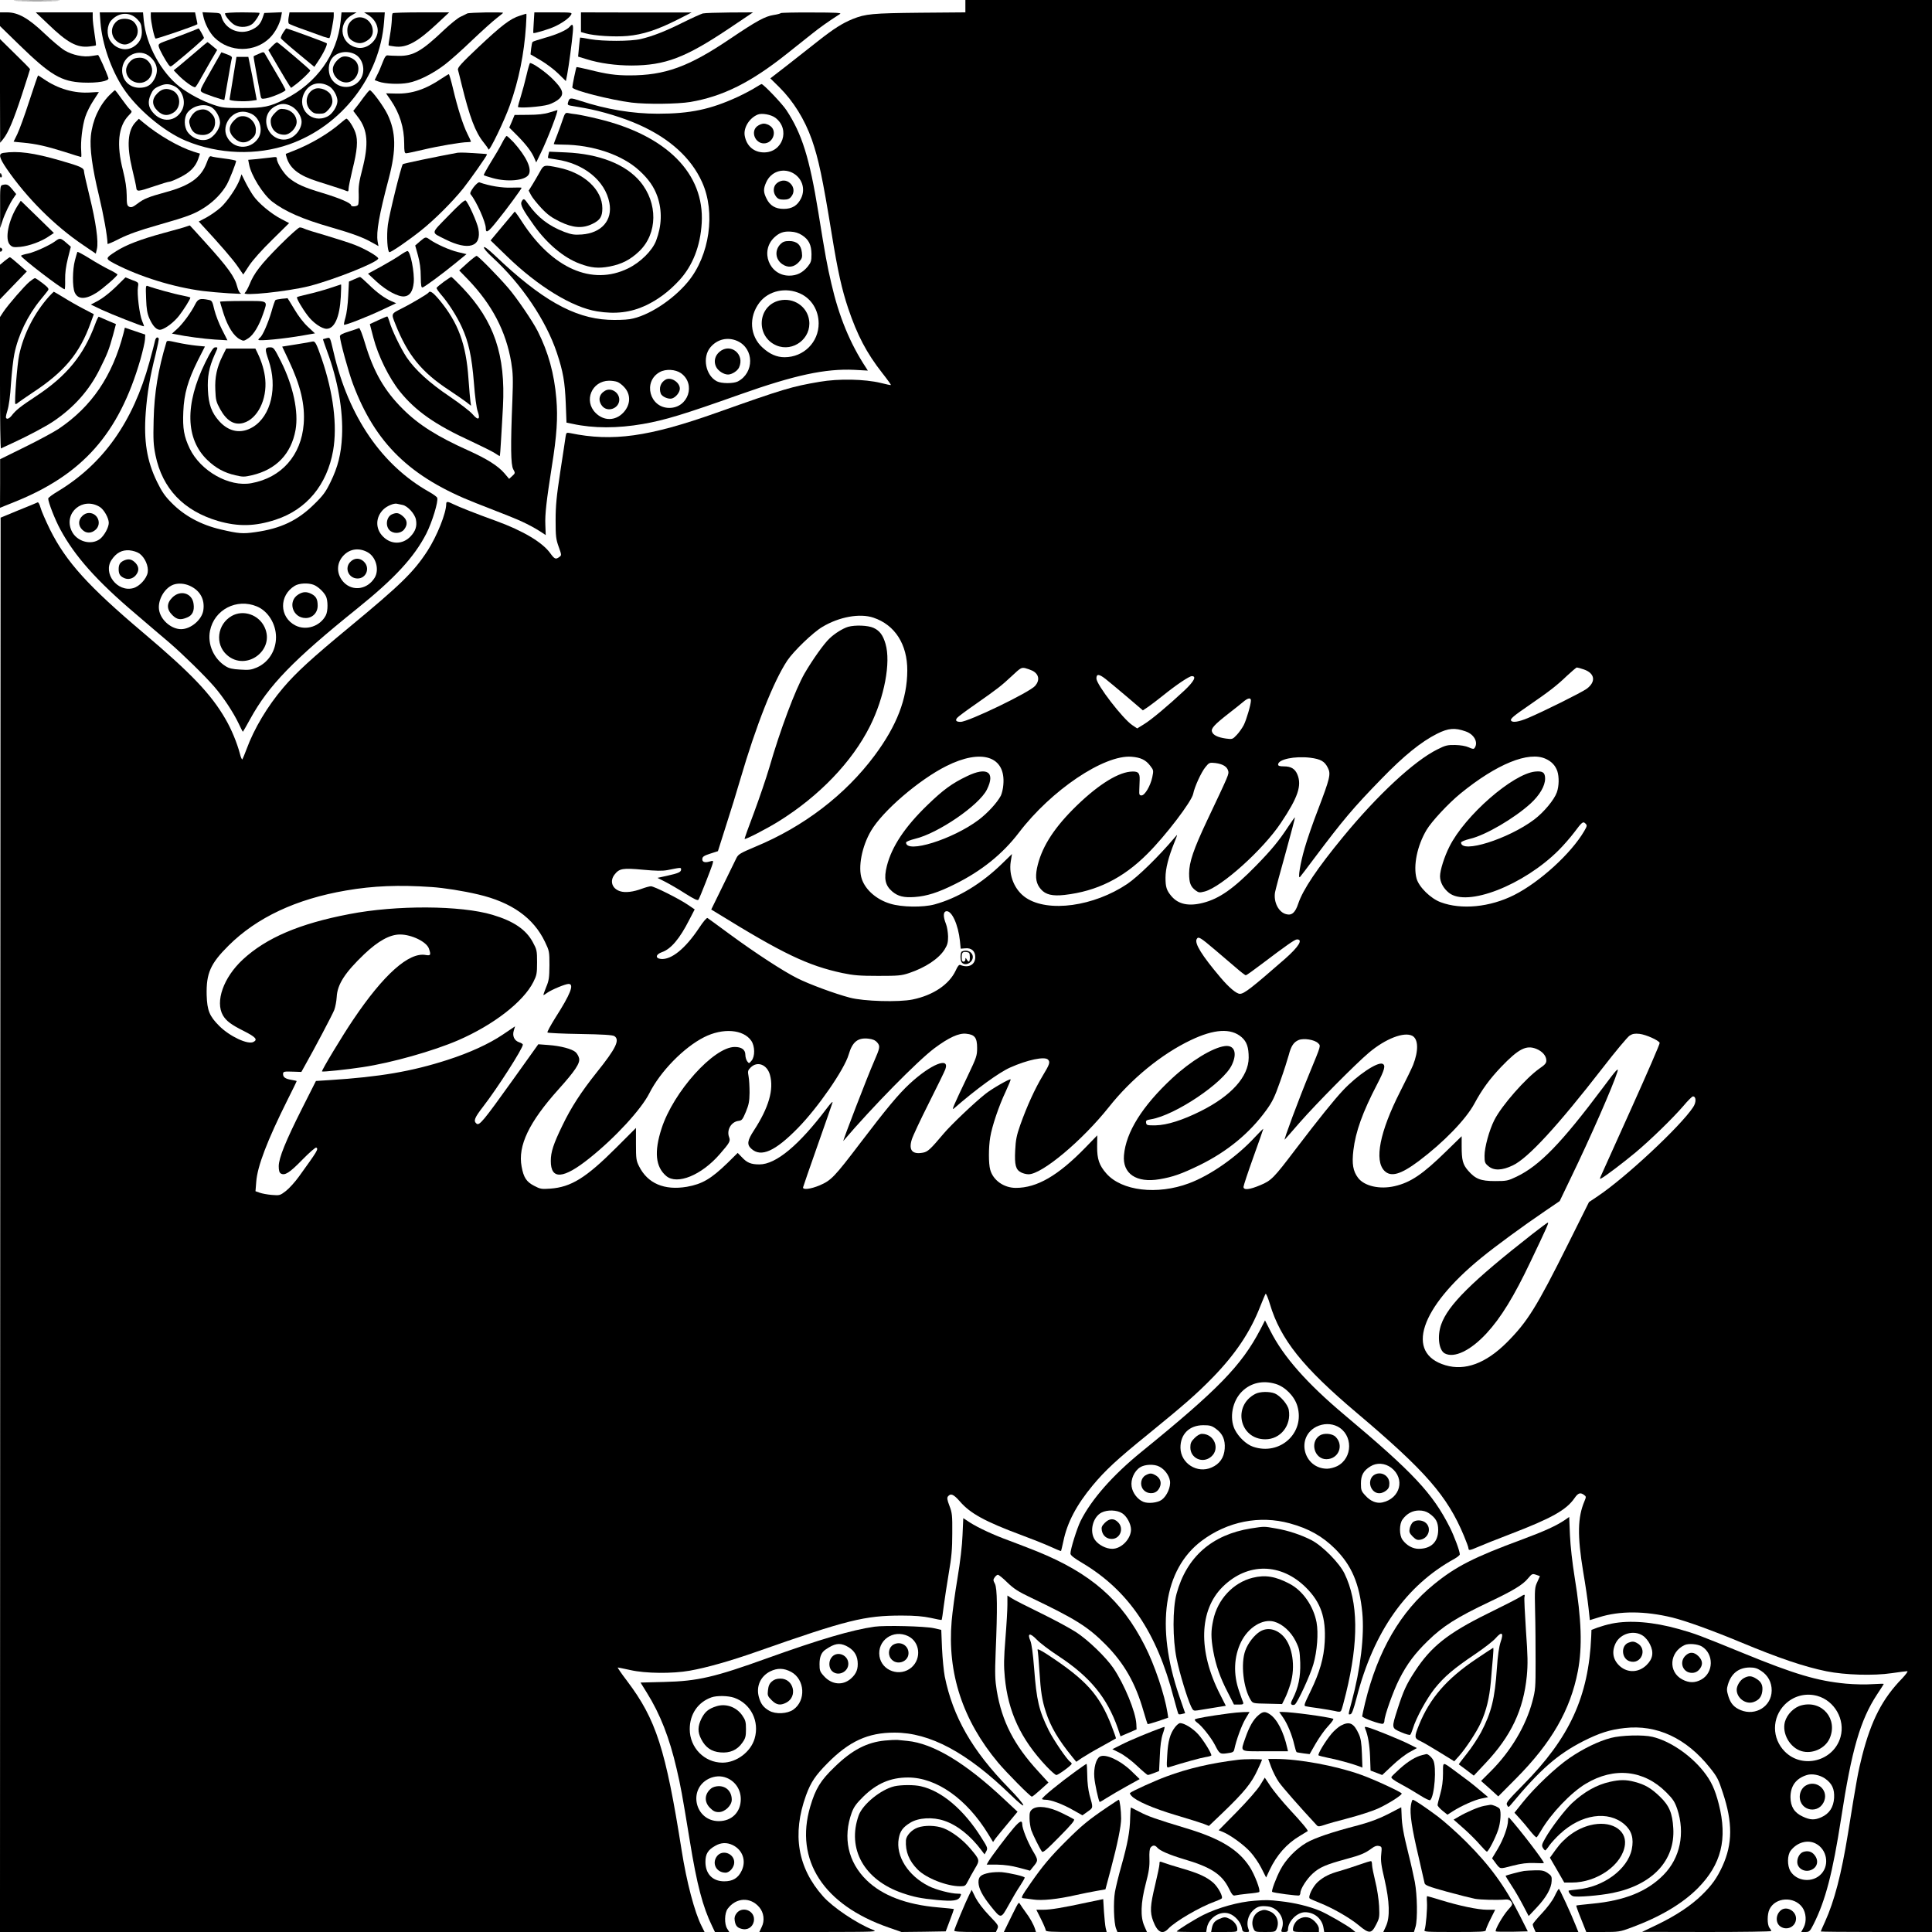 <?xml version="1.0" standalone="no"?>
<!DOCTYPE svg PUBLIC "-//W3C//DTD SVG 20010904//EN"
 "http://www.w3.org/TR/2001/REC-SVG-20010904/DTD/svg10.dtd">
<svg version="1.0" xmlns="http://www.w3.org/2000/svg"
 width="1563pt" height="1563pt" viewBox="0 0 1563 1563"
 preserveAspectRatio="xMidYMid meet">
<g transform="translate(0,1563) scale(0.1,-0.1)"
fill="#000000" stroke="none">
<path d="M148 15623 c84 -2 219 -2 300 0 81 1 12 3 -153 3 -165 0 -231 -2
-147 -3z"/>
<path d="M7810 15580 l0 -50 -367 -3 c-386 -4 -440 -9 -545 -51 -83 -34 -153
-78 -281 -179 -61 -48 -173 -136 -248 -195 l-137 -106 73 -72 c113 -112 205
-260 263 -424 54 -155 87 -310 161 -765 49 -302 82 -448 133 -600 74 -218 148
-360 275 -522 41 -52 73 -97 71 -98 -2 -2 -39 6 -83 17 -128 31 -339 36 -495
9 -224 -38 -291 -58 -835 -251 -547 -194 -839 -235 -1182 -164 -30 6 -32 4
-37 -27 -2 -19 -22 -146 -43 -284 -31 -203 -38 -277 -38 -395 0 -129 3 -153
25 -214 24 -67 24 -68 5 -82 -29 -22 -39 -17 -73 30 -64 89 -219 181 -437 261
-159 57 -307 116 -347 136 -46 23 -58 24 -58 2 0 -74 -74 -259 -152 -380 -112
-172 -215 -272 -633 -618 -304 -251 -429 -366 -532 -487 -129 -151 -237 -332
-298 -498 -15 -41 -31 -78 -34 -83 -4 -4 -13 16 -20 45 -23 87 -68 198 -118
283 -116 200 -276 368 -664 696 -446 377 -624 574 -754 834 -35 72 -70 151
-77 178 -7 26 -17 45 -23 43 -5 -3 -75 -32 -155 -64 l-145 -60 -3 -5721 -2
-5721 2850 0 2850 0 -24 48 c-57 112 -121 357 -161 610 -130 823 -207 1062
-442 1373 -46 60 -79 109 -75 109 4 0 50 -10 102 -21 122 -28 340 -30 480 -5
136 24 327 78 540 153 734 258 874 293 1175 293 109 0 173 -6 235 -19 47 -11
86 -18 88 -16 2 2 10 52 17 112 8 59 26 180 41 268 22 126 28 194 28 320 1
145 -1 166 -23 223 -19 50 -21 65 -11 77 22 26 45 16 95 -41 84 -98 205 -164
501 -274 76 -28 179 -69 228 -91 48 -22 89 -39 90 -37 1 2 10 38 19 80 31 151
106 293 238 452 100 120 195 209 446 412 297 242 393 326 524 460 183 188 304
368 384 574 21 52 40 98 44 103 4 4 20 -34 35 -84 85 -284 265 -510 702 -879
557 -471 732 -671 867 -994 20 -48 37 -94 37 -102 0 -19 11 -18 77 11 32 14
151 62 264 105 331 127 451 194 517 290 29 42 47 48 77 26 18 -13 18 -16 3
-52 -55 -130 -58 -277 -10 -569 18 -104 37 -235 43 -291 l11 -101 74 23 c167
53 370 52 593 -2 110 -27 325 -105 551 -199 312 -130 516 -199 697 -236 150
-30 381 -37 528 -15 61 9 117 16 125 16 8 0 -11 -26 -41 -58 -160 -164 -250
-338 -324 -626 -32 -125 -45 -195 -115 -631 -53 -327 -110 -546 -186 -713 -19
-41 -34 -76 -34 -78 0 -2 203 -4 450 -4 l450 0 0 7815 0 7815 -3910 0 -3910 0
0 -50z m-744 -4947 c174 -58 275 -216 274 -428 -1 -229 -84 -445 -265 -688
-237 -318 -573 -575 -964 -737 -121 -51 -138 -61 -153 -91 -9 -19 -59 -120
-110 -225 l-94 -192 46 -28 c533 -329 735 -426 1015 -486 92 -19 139 -23 290
-23 162 0 187 2 250 23 131 44 239 115 287 191 23 37 28 56 28 105 -1 34 -8
79 -17 101 -24 61 -23 99 3 103 44 6 96 -108 110 -241 l6 -62 38 3 c49 5 80
-23 80 -71 0 -62 -54 -91 -120 -64 -11 5 -22 -8 -39 -46 -53 -112 -182 -199
-348 -233 -112 -23 -396 -15 -508 15 -122 32 -330 109 -425 157 -114 57 -338
203 -545 355 -93 69 -175 128 -181 132 -7 4 -34 -28 -69 -81 -111 -167 -224
-258 -308 -250 -48 5 -43 37 8 55 73 25 144 109 221 261 l44 85 -53 36 c-73
50 -275 151 -301 151 -11 0 -44 -9 -71 -19 -72 -27 -137 -35 -179 -21 -65 21
-85 83 -44 135 38 49 66 54 228 39 109 -10 158 -11 200 -3 110 22 110 22 110
5 0 -21 -22 -31 -113 -51 l-78 -17 63 -32 c35 -18 108 -60 162 -95 75 -47 101
-59 107 -49 12 19 106 259 114 290 7 26 6 27 -25 18 -40 -12 -62 -3 -58 24 2
16 17 25 64 40 l62 20 65 205 c37 113 89 283 116 376 128 438 269 793 380 961
51 76 208 228 285 273 136 81 302 111 412 74z m1286 -429 c53 -27 62 -76 23
-122 -43 -52 -541 -292 -604 -292 -35 0 -45 11 -28 32 7 9 75 60 152 113 178
125 204 145 293 228 67 63 75 68 105 62 17 -4 44 -14 59 -21z m4462 10 c89
-31 99 -99 23 -156 -43 -31 -346 -182 -476 -237 -74 -31 -125 -39 -136 -21 -9
14 18 37 145 124 167 115 226 161 306 238 40 37 76 68 81 68 5 0 31 -7 57 -16z
m-3871 -76 c23 -18 101 -83 173 -144 l130 -111 45 30 c24 17 78 58 119 91 108
87 211 156 232 156 40 0 18 -42 -59 -115 -134 -125 -270 -239 -328 -274 l-55
-34 -39 26 c-78 52 -291 329 -291 378 0 39 21 37 73 -3z m1177 -175 c0 -33
-37 -158 -58 -199 -12 -23 -37 -59 -56 -79 -34 -36 -36 -37 -88 -30 -65 9
-105 28 -113 56 -9 26 21 58 135 147 47 36 100 79 118 94 37 32 62 36 62 11z
m1737 -250 c68 -23 103 -87 74 -132 -8 -13 -15 -12 -49 3 -24 11 -66 18 -110
19 -62 1 -79 -3 -144 -36 -188 -93 -486 -371 -762 -707 -210 -255 -325 -427
-363 -540 -24 -73 -52 -98 -97 -86 -62 15 -104 98 -91 177 4 21 42 165 86 320
43 156 77 284 75 286 -2 2 -27 -34 -57 -79 -73 -111 -132 -183 -258 -312 -182
-186 -296 -266 -428 -300 -117 -30 -201 -12 -257 55 -39 46 -47 74 -47 149 0
72 24 166 70 280 30 75 30 75 5 45 -133 -157 -296 -316 -384 -376 -271 -182
-638 -233 -819 -113 -92 61 -142 181 -124 294 l10 61 -76 -74 c-169 -166 -361
-282 -551 -334 -93 -25 -265 -23 -358 6 -110 33 -200 111 -230 200 -32 94 0
263 75 390 94 160 387 412 608 523 286 144 483 80 462 -151 -2 -32 -12 -71
-20 -88 -30 -57 -107 -141 -180 -196 -210 -158 -587 -275 -587 -183 0 7 33 20
73 30 186 44 518 271 581 398 71 142 2 188 -162 108 -121 -58 -192 -110 -320
-234 -181 -175 -287 -334 -327 -491 -26 -102 -14 -158 43 -207 47 -40 95 -51
181 -45 99 7 190 36 326 104 216 107 386 244 518 417 262 344 689 631 911 614
75 -6 116 -26 152 -74 27 -35 27 -38 16 -92 -15 -70 -60 -147 -87 -147 -17 0
-20 6 -18 45 1 25 2 62 3 83 2 57 -14 70 -77 64 -114 -12 -281 -122 -464 -306
-165 -167 -257 -317 -290 -476 -15 -77 -6 -126 32 -169 38 -44 93 -57 192 -46
260 30 473 135 670 333 145 144 358 423 370 485 11 57 66 176 99 216 30 37 33
38 81 33 60 -8 94 -29 103 -63 7 -27 10 -21 -170 -401 -110 -233 -146 -339
-146 -429 0 -77 12 -107 53 -138 25 -18 31 -19 74 -8 136 37 472 339 615 554
139 207 171 303 134 392 -19 46 -51 66 -108 66 -36 0 -48 4 -48 15 0 42 134
70 259 55 86 -11 118 -29 144 -83 25 -49 16 -84 -79 -334 -41 -105 -90 -247
-109 -314 -36 -123 -57 -254 -38 -234 5 6 59 75 118 155 230 306 312 404 540
638 182 188 322 301 451 366 92 46 144 50 231 19z m648 -222 c48 -22 78 -54
94 -100 15 -47 14 -120 -4 -171 -21 -60 -105 -161 -183 -220 -210 -158 -592
-278 -592 -186 0 7 33 20 73 30 125 29 358 166 489 285 74 68 118 143 118 202
0 49 -19 63 -80 57 -181 -18 -568 -355 -694 -607 -41 -81 -76 -191 -76 -240 0
-48 27 -98 72 -134 146 -117 604 61 888 345 38 38 94 102 125 143 65 87 72 92
92 72 14 -14 13 -20 -11 -61 -106 -181 -359 -412 -567 -517 -195 -98 -426
-121 -594 -58 -81 30 -176 123 -195 192 -28 103 5 266 81 393 41 69 177 215
275 295 292 238 551 344 689 280z m-9015 -1037 c103 -7 255 -31 378 -60 270
-63 448 -189 541 -384 35 -73 36 -78 36 -190 -1 -101 -4 -123 -27 -177 -14
-35 -24 -63 -21 -63 3 0 17 8 31 19 36 25 146 71 172 71 48 0 15 -83 -108
-275 -38 -61 -67 -114 -63 -118 4 -4 123 -10 264 -12 184 -3 262 -8 277 -17
47 -30 13 -100 -142 -293 -126 -158 -208 -284 -278 -430 -73 -150 -94 -215
-94 -286 -1 -156 101 -149 314 22 209 167 417 394 483 524 89 177 279 371 443
454 152 77 318 64 382 -29 30 -44 31 -127 2 -161 -20 -24 -20 -24 -35 -5 -8
11 -15 34 -15 52 0 42 -30 64 -86 64 -170 0 -497 -364 -592 -660 -61 -188 -49
-310 38 -384 88 -74 285 6 433 177 81 93 87 105 76 136 -23 58 16 126 76 133
27 3 33 11 59 73 24 58 29 85 30 155 0 47 -3 106 -8 132 -8 42 -6 49 17 72 54
54 133 24 156 -60 33 -118 -10 -265 -129 -448 -55 -84 -59 -116 -21 -150 78
-71 192 -20 376 168 162 165 376 474 411 595 30 103 74 138 161 128 34 -4 53
-12 70 -31 25 -30 23 -41 -27 -156 -50 -113 -258 -653 -247 -640 235 276 601
648 737 750 117 87 198 124 257 117 69 -7 88 -32 88 -115 0 -63 -5 -77 -74
-222 -118 -248 -135 -286 -114 -268 181 158 367 293 456 332 139 62 278 91
305 64 20 -20 14 -38 -43 -132 -62 -103 -127 -245 -181 -397 -30 -85 -37 -122
-41 -206 -6 -117 4 -156 48 -178 15 -8 42 -15 60 -15 109 0 434 272 651 545
180 227 424 427 661 540 190 91 326 99 412 24 42 -37 57 -82 57 -166 -1 -153
-140 -308 -388 -432 -146 -73 -272 -113 -364 -115 -70 -1 -75 1 -78 21 -3 18
3 22 40 28 194 32 587 295 654 440 46 97 20 163 -58 152 -99 -13 -276 -122
-425 -260 -243 -226 -374 -437 -390 -623 -13 -149 100 -226 288 -194 107 18
178 43 324 114 224 110 404 258 539 444 50 69 68 106 113 234 30 84 60 179 69
212 19 74 40 105 80 122 41 17 130 3 158 -26 22 -22 25 -12 -69 -240 -87 -210
-215 -554 -201 -539 7 7 62 70 122 139 135 154 452 474 559 564 134 113 284
171 351 136 49 -27 51 -121 6 -236 -11 -27 -58 -124 -105 -216 -165 -325 -210
-556 -127 -640 53 -53 132 -30 278 79 202 152 380 336 449 463 63 117 124 200
217 298 141 147 203 179 284 147 50 -20 82 -57 82 -95 0 -21 -11 -34 -55 -64
-110 -77 -307 -300 -366 -418 -41 -81 -79 -220 -79 -288 0 -53 3 -61 31 -84
44 -38 111 -36 198 6 123 58 362 318 728 790 102 132 200 249 217 260 24 15
42 18 80 14 52 -6 155 -52 163 -73 3 -6 -100 -243 -227 -525 -127 -282 -238
-528 -246 -546 -14 -32 -14 -33 4 -23 32 17 172 123 272 206 122 102 304 279
388 377 36 43 71 78 78 78 27 0 28 -49 1 -88 -102 -155 -552 -574 -772 -720
l-70 -47 -167 -335 c-259 -519 -330 -632 -498 -801 -170 -169 -337 -231 -496
-184 -328 97 -207 463 287 867 116 95 341 260 521 382 l116 79 87 181 c161
332 344 750 380 865 12 40 -9 17 -116 -127 -336 -449 -513 -632 -699 -721 -71
-34 -81 -36 -175 -36 -117 0 -159 17 -219 86 -42 49 -51 84 -51 196 l0 81
-125 -122 c-189 -185 -287 -252 -417 -282 -121 -28 -245 0 -296 67 -41 54 -51
113 -38 223 18 151 74 307 192 534 61 117 71 155 43 166 -42 16 -203 -92 -319
-215 -72 -77 -191 -224 -383 -476 -178 -235 -197 -254 -286 -291 -87 -37 -136
-42 -136 -14 0 10 36 118 80 241 44 122 80 225 80 228 0 3 -30 -26 -66 -65
-149 -162 -361 -310 -535 -375 -257 -96 -545 -62 -669 80 -57 65 -75 116 -74
218 l1 90 -96 -99 c-222 -228 -392 -326 -563 -326 -97 0 -184 62 -207 147 -14
49 -14 179 0 263 14 87 70 254 125 369 24 52 42 96 40 99 -7 7 -152 -76 -203
-117 -90 -71 -278 -250 -338 -321 -108 -128 -129 -148 -168 -155 -86 -16 -117
19 -91 105 8 28 71 162 139 297 68 135 128 258 133 273 37 103 -117 41 -288
-117 -90 -83 -188 -201 -398 -477 -213 -280 -237 -305 -332 -346 -72 -30 -138
-38 -133 -15 1 6 53 156 116 335 63 179 118 336 122 350 4 14 -15 -5 -45 -45
-225 -299 -412 -455 -546 -455 -68 0 -100 13 -141 57 l-35 36 -81 -80 c-134
-130 -206 -172 -330 -194 -183 -31 -318 27 -387 166 -23 45 -25 62 -25 180 l0
130 -160 -160 c-244 -244 -365 -319 -534 -331 -70 -5 -81 -3 -130 23 -62 32
-85 67 -101 155 -32 169 60 360 299 626 133 148 175 211 166 250 -3 16 -16 39
-28 50 -29 26 -121 51 -222 58 l-80 6 -208 -291 c-237 -331 -269 -370 -292
-351 -26 22 -17 46 54 138 116 150 321 470 321 501 0 5 -13 14 -30 19 -40 14
-57 52 -43 96 l10 33 -101 -68 c-110 -74 -267 -146 -444 -203 -291 -94 -548
-138 -956 -164 l-110 -7 -111 -220 c-135 -268 -189 -402 -190 -469 0 -34 5
-52 16 -59 32 -20 71 4 174 110 57 58 108 103 114 99 19 -12 9 -27 -141 -235
-31 -43 -78 -95 -105 -116 -47 -36 -50 -37 -113 -32 -36 3 -80 11 -99 18 l-34
12 6 76 c9 126 90 336 253 663 41 81 74 149 74 152 0 2 -19 6 -42 10 -49 8
-68 21 -68 47 0 21 7 22 91 19 l57 -2 30 54 c76 134 220 407 236 447 9 24 18
71 20 105 5 103 67 198 224 348 112 106 206 158 288 158 94 0 215 -59 234
-114 18 -51 14 -59 -25 -52 -136 26 -342 -158 -588 -524 -85 -125 -258 -412
-252 -418 5 -5 208 16 330 35 233 35 569 130 771 217 286 124 528 311 609 472
27 54 30 68 30 159 0 95 -2 103 -35 164 -55 101 -154 169 -325 220 -257 77
-778 80 -1159 6 -403 -77 -672 -192 -862 -368 -156 -145 -225 -340 -160 -452
27 -45 67 -75 167 -125 97 -49 116 -70 80 -89 -45 -25 -193 45 -277 129 -80
80 -98 125 -102 250 -4 176 30 254 177 400 228 227 547 377 951 446 220 38
429 46 690 28z m6338 -507 c53 -45 129 -110 169 -144 40 -35 76 -63 82 -63 5
0 64 42 131 93 194 147 264 196 282 197 52 1 15 -59 -96 -157 -267 -233 -330
-283 -365 -283 -28 0 -88 50 -158 133 -149 176 -210 274 -192 309 13 25 28 16
147 -85z"/>
<path d="M6861 10559 c-42 -13 -106 -52 -149 -93 -45 -41 -141 -177 -203 -284
-75 -131 -197 -456 -285 -761 -25 -85 -81 -249 -124 -365 -44 -115 -78 -211
-76 -213 6 -7 182 84 275 142 328 204 594 481 739 770 117 234 170 516 126
666 -21 72 -48 107 -98 130 -45 20 -147 24 -205 8z"/>
<path d="M7783 7933 c-16 -6 -17 -75 -1 -91 30 -30 88 1 88 46 0 39 -45 63
-87 45z m63 -45 c1 -41 -9 -49 -25 -20 -10 16 -10 16 -11 0 0 -10 -7 -18 -15
-18 -10 0 -15 10 -15 33 0 41 7 49 40 45 22 -3 25 -8 26 -40z"/>
<path d="M12400 5649 c-493 -386 -686 -577 -741 -735 -33 -94 -19 -207 29
-233 76 -41 208 22 337 161 117 126 224 301 356 579 137 287 151 319 141 318
-4 0 -59 -41 -122 -90z"/>
<path d="M0 15475 l0 -56 156 -152 c252 -245 339 -297 515 -305 118 -5 213 12
206 36 -17 52 -77 187 -84 187 -4 0 -28 -4 -53 -8 -67 -11 -155 8 -217 45 -30
18 -102 79 -161 135 -131 125 -215 173 -305 173 l-57 0 0 -55z"/>
<path d="M386 15438 c159 -154 237 -196 338 -184 27 3 50 7 52 9 2 1 -3 43
-11 92 -8 50 -15 109 -15 133 l0 42 -230 0 -231 0 97 -92z"/>
<path d="M813 15446 c14 -171 84 -375 182 -526 110 -169 331 -355 509 -429
265 -110 573 -121 835 -29 425 149 734 548 768 991 l6 77 -84 0 -84 0 31 -19
c42 -26 70 -64 78 -107 16 -83 -70 -172 -155 -161 -141 19 -176 194 -53 264
l39 23 -61 0 -61 0 -7 -71 c-27 -269 -195 -503 -452 -632 -122 -61 -170 -71
-344 -71 -142 0 -162 2 -235 27 -89 30 -194 86 -270 144 -151 117 -273 341
-292 538 l-6 65 -175 0 -175 0 6 -84z m295 31 c30 -30 36 -44 39 -89 5 -62
-17 -106 -69 -138 -62 -37 -142 -16 -186 50 -32 47 -27 127 9 166 60 65 148
70 207 11z m109 -309 c57 -53 67 -115 31 -180 -27 -48 -62 -68 -120 -68 -80 0
-139 59 -140 139 -1 122 142 190 229 109z m1653 24 c66 -33 90 -132 49 -199
-54 -87 -179 -89 -236 -4 -27 40 -31 107 -8 152 33 64 123 87 195 51z m-207
-260 c34 -20 67 -79 67 -119 0 -42 -41 -106 -80 -125 -126 -64 -251 60 -190
187 39 80 124 103 203 57z m-1259 4 c70 -29 105 -127 69 -196 -50 -96 -164
-106 -236 -20 -38 44 -43 88 -18 144 16 37 29 51 63 66 51 23 78 25 122 6z
m958 -168 c43 -25 78 -80 78 -124 0 -42 -30 -94 -72 -121 -73 -49 -171 -14
-204 72 -27 73 0 145 68 178 45 23 83 21 130 -5z m-652 -5 c36 -21 70 -81 70
-125 0 -39 -31 -91 -72 -121 -53 -40 -144 -18 -190 45 -30 42 -31 116 -2 156
43 57 136 79 194 45z m340 -63 c59 -42 77 -132 38 -190 -66 -96 -204 -88 -253
16 -45 95 44 215 149 199 21 -3 51 -14 66 -25z"/>
<path d="M948 15461 c-39 -31 -53 -80 -34 -124 15 -37 59 -67 96 -67 34 0 78
31 95 67 19 39 8 88 -25 118 -31 28 -100 31 -132 6z"/>
<path d="M1092 15158 c-36 -10 -72 -58 -72 -96 0 -90 116 -137 181 -73 38 39
40 96 4 139 -27 33 -64 42 -113 30z"/>
<path d="M2775 15172 c-32 -6 -74 -53 -81 -88 -12 -66 59 -134 126 -119 71 16
105 115 58 170 -25 27 -70 44 -103 37z"/>
<path d="M2544 14910 c-66 -27 -84 -116 -35 -169 24 -26 37 -31 74 -31 39 0
49 5 76 35 32 37 38 66 21 109 -16 44 -91 75 -136 56z"/>
<path d="M1274 14876 c-47 -47 -47 -95 0 -142 39 -39 80 -45 126 -17 67 39 66
144 -1 179 -48 24 -87 18 -125 -20z"/>
<path d="M2225 14717 c-25 -25 -35 -44 -35 -66 0 -67 45 -111 111 -111 46 0
99 56 99 104 0 51 -42 95 -97 103 -39 5 -46 2 -78 -30z"/>
<path d="M1601 14737 c-21 -7 -41 -26 -54 -48 -19 -33 -20 -41 -9 -78 16 -51
48 -74 105 -73 56 1 97 43 97 102 0 29 -7 47 -27 69 -34 36 -66 44 -112 28z"/>
<path d="M1894 14656 c-47 -47 -47 -95 0 -142 46 -46 99 -47 145 -5 25 24 31
37 31 71 0 58 -50 110 -105 110 -29 0 -45 -8 -71 -34z"/>
<path d="M1220 15498 c0 -42 27 -169 38 -180 5 -5 308 98 339 116 1 1 -3 23
-9 49 l-10 47 -179 0 -179 0 0 -32z"/>
<path d="M1645 15498 c12 -59 51 -134 91 -173 123 -121 327 -121 447 -1 43 42
81 114 91 169 l7 38 -71 -3 -72 -3 -13 -38 c-17 -50 -41 -76 -90 -98 -100 -46
-217 6 -244 109 -7 26 -10 27 -80 30 l-73 3 7 -33z"/>
<path d="M1820 15521 c0 -20 49 -78 80 -94 46 -24 112 -18 147 14 22 22 53 69
53 84 0 3 -63 5 -140 5 -77 0 -140 -4 -140 -9z"/>
<path d="M2335 15489 c-4 -22 -3 -45 2 -50 5 -5 60 -27 123 -49 63 -23 134
-48 158 -57 24 -8 45 -13 47 -11 8 7 35 148 35 179 l0 29 -179 0 -179 0 -7
-41z"/>
<path d="M3177 15523 c-4 -3 -7 -27 -7 -52 -1 -25 -7 -82 -15 -126 -8 -43 -13
-81 -11 -82 1 -2 23 -6 49 -9 95 -13 183 34 348 189 l93 87 -225 0 c-124 0
-229 -3 -232 -7z"/>
<path d="M3780 15521 c-8 -4 -33 -17 -55 -27 -22 -10 -80 -57 -130 -104 -183
-174 -251 -213 -368 -212 -40 1 -80 2 -90 4 -14 2 -24 -11 -42 -58 -12 -33
-32 -79 -44 -101 l-20 -41 32 -12 c52 -19 169 -24 241 -10 81 15 197 73 294
147 40 30 139 118 220 196 81 77 171 158 200 180 28 22 52 41 52 43 0 8 -275
3 -290 -5z"/>
<path d="M4318 15448 c-3 -46 -5 -84 -3 -85 4 -6 125 30 172 52 61 28 120 70
134 97 9 17 2 18 -144 18 l-154 0 -5 -82z"/>
<path d="M4700 15450 l0 -79 38 -11 c70 -20 234 -30 337 -21 125 11 241 49
402 130 l118 60 -447 0 -448 1 0 -80z"/>
<path d="M5685 15521 c-16 -5 -88 -37 -160 -73 -140 -70 -244 -111 -342 -134
-82 -19 -305 -19 -408 -1 -44 9 -81 14 -82 13 -1 -1 -5 -36 -9 -78 l-7 -76 69
-21 c104 -33 237 -51 364 -51 271 1 434 63 781 295 l201 135 -188 -1 c-104 -1
-202 -4 -219 -8z"/>
<path d="M6317 15524 c-4 -4 -29 -11 -57 -15 -71 -11 -138 -48 -352 -192 -337
-228 -528 -297 -816 -297 -110 0 -184 10 -326 46 -55 13 -101 23 -102 21 -4
-4 -34 -149 -34 -164 0 -23 307 -101 480 -123 125 -15 370 -12 475 5 263 45
489 158 777 387 64 51 154 123 200 159 70 56 134 102 234 166 15 9 -33 12
-227 12 -135 1 -249 -2 -252 -5z"/>
<path d="M4206 15503 c-76 -23 -147 -77 -335 -254 -141 -133 -171 -167 -166
-184 3 -11 17 -65 30 -120 65 -264 110 -384 178 -468 19 -23 36 -48 39 -56 6
-21 129 233 173 358 73 205 115 415 130 639 4 56 5 102 3 101 -2 0 -25 -7 -52
-16z"/>
<path d="M2865 15478 c-35 -19 -55 -52 -55 -91 0 -49 13 -73 50 -92 39 -20 69
-19 108 5 43 26 57 63 43 112 -20 65 -90 97 -146 66z"/>
<path d="M4609 15414 c-21 -26 -103 -63 -201 -90 -51 -15 -96 -29 -99 -33 -4
-3 -9 -27 -12 -54 l-5 -47 82 -48 c44 -26 109 -74 143 -108 l61 -60 11 55 c13
70 38 256 45 339 6 63 -1 75 -25 46z"/>
<path d="M1547 15376 c-32 -13 -105 -41 -163 -62 -102 -36 -105 -38 -99 -63 7
-26 53 -110 79 -145 14 -18 16 -18 44 5 124 101 242 204 242 212 0 8 -39 77
-43 77 -1 0 -28 -11 -60 -24z"/>
<path d="M2290 15365 c-12 -19 -20 -39 -18 -44 2 -6 63 -60 137 -121 l134
-111 29 43 c45 67 80 140 71 148 -7 7 -316 120 -327 120 -2 0 -14 -16 -26 -35z"/>
<path d="M0 14894 l1 -419 24 29 c42 52 84 152 152 359 36 111 66 204 66 207
1 3 -54 59 -121 124 l-122 120 0 -420z"/>
<path d="M1580 15207 c-53 -45 -113 -96 -135 -114 l-40 -32 35 -36 c49 -51
128 -108 140 -100 5 3 26 36 46 73 21 37 59 103 84 148 l47 80 -38 32 c-21 18
-39 32 -41 31 -2 0 -46 -37 -98 -82z"/>
<path d="M2203 15258 l-32 -33 77 -132 c42 -72 84 -141 92 -153 l15 -21 35 26
c46 34 120 105 120 115 0 7 -253 222 -268 228 -4 1 -22 -12 -39 -30z"/>
<path d="M1722 15086 c-110 -193 -108 -187 -86 -203 18 -13 175 -66 179 -61 1
2 14 75 29 163 15 88 29 167 32 175 3 11 -10 20 -41 31 l-44 16 -69 -121z"/>
<path d="M2090 15193 c-19 -8 -36 -16 -38 -18 -2 -1 9 -65 23 -141 14 -77 29
-154 32 -173 6 -32 7 -33 44 -27 47 8 159 55 159 68 0 5 -32 64 -72 131 -39
67 -78 134 -87 149 -18 32 -15 31 -61 11z"/>
<path d="M1886 15003 c-15 -93 -28 -172 -29 -178 -2 -12 120 -19 179 -10 l41
6 -19 102 c-10 56 -25 135 -34 175 l-15 72 -48 0 -48 0 -27 -167z"/>
<path d="M4260 15024 c-12 -52 -33 -130 -46 -172 -13 -42 -24 -81 -24 -86 0
-14 190 0 248 18 29 9 67 29 84 45 45 40 33 78 -51 162 -56 56 -159 129 -183
129 -3 0 -16 -43 -28 -96z"/>
<path d="M3573 14995 c-130 -88 -240 -125 -367 -122 l-83 2 38 -55 c73 -107
109 -223 109 -352 0 -64 3 -78 16 -78 8 0 70 13 138 29 121 29 309 61 360 61
14 0 26 2 26 5 0 3 -13 31 -29 63 -35 70 -79 208 -116 365 -15 64 -31 117 -34
117 -3 0 -29 -16 -58 -35z"/>
<path d="M237 14813 c-37 -115 -81 -235 -97 -268 -16 -33 -30 -61 -30 -61 0
-1 35 -4 77 -8 106 -10 186 -28 336 -75 70 -23 130 -41 133 -41 3 0 3 21 1 48
-6 75 9 205 33 277 12 37 42 96 66 132 24 36 44 67 44 68 0 1 -31 0 -68 -3
-130 -9 -262 29 -377 108 -24 16 -45 30 -47 30 -2 0 -34 -93 -71 -207z"/>
<path d="M6105 14918 c-27 -17 -88 -49 -135 -71 -221 -102 -386 -137 -648
-137 -205 0 -416 35 -629 105 -80 26 -86 25 -97 -12 -6 -18 -3 -23 16 -27 13
-2 65 -11 116 -20 140 -25 316 -79 441 -135 249 -111 423 -269 511 -465 111
-245 61 -593 -114 -805 -124 -150 -326 -280 -471 -303 -38 -6 -117 -8 -175 -5
-278 14 -543 164 -916 520 -52 49 -85 74 -89 67 -4 -7 24 -41 69 -82 236 -217
434 -511 521 -772 51 -153 65 -236 72 -408 l6 -157 49 -10 c170 -37 363 -37
570 -1 177 31 326 76 788 240 438 155 686 209 921 198 l110 -6 -16 25 c-128
194 -218 413 -279 678 -35 150 -49 226 -106 580 -71 437 -132 633 -258 824
-33 51 -186 211 -201 211 -3 0 -28 -15 -56 -32z m168 -241 c123 -93 59 -282
-94 -280 -81 1 -139 52 -154 134 -12 65 37 144 105 172 33 14 109 0 143 -26z
m134 -443 c80 -39 112 -129 74 -208 -29 -59 -73 -86 -141 -86 -67 0 -112 27
-139 84 -26 52 -26 79 -2 132 37 82 127 116 208 78z m82 -507 c55 -36 75 -78
76 -154 0 -54 -4 -66 -30 -99 -42 -51 -89 -74 -150 -74 -162 0 -239 199 -120
310 40 37 75 50 132 46 36 -2 64 -11 92 -29z m-13 -473 c90 -42 146 -134 147
-239 1 -153 -121 -275 -276 -275 -63 0 -120 25 -177 77 -104 93 -115 248 -26
365 74 97 215 127 332 72z m-510 -383 c136 -62 137 -257 3 -327 -36 -18 -132
-18 -169 1 -92 47 -120 195 -53 275 56 67 141 86 219 51z m-457 -260 c123 -88
59 -281 -94 -281 -160 0 -216 214 -77 290 49 27 126 22 171 -9z m-514 -71 c14
-5 39 -24 55 -42 56 -60 52 -144 -8 -207 -64 -67 -157 -68 -223 -2 -99 98 -32
259 108 261 23 0 53 -4 68 -10z"/>
<path d="M6126 14609 c-55 -43 -18 -139 54 -139 72 0 109 96 54 139 -15 12
-39 21 -54 21 -15 0 -39 -9 -54 -21z"/>
<path d="M6286 14149 c-32 -25 -35 -75 -7 -110 14 -18 29 -24 61 -24 32 0 47
6 61 24 27 32 24 77 -6 106 -30 31 -73 32 -109 4z"/>
<path d="M6315 13656 c-50 -50 -43 -125 15 -164 46 -31 94 -25 134 19 25 28
28 38 23 78 -7 61 -41 91 -103 91 -34 0 -51 -6 -69 -24z"/>
<path d="M6306 13199 c-179 -42 -195 -292 -24 -364 135 -56 284 58 264 203
-15 113 -126 187 -240 161z"/>
<path d="M5821 12784 c-38 -32 -49 -80 -27 -123 17 -33 62 -61 96 -61 31 0 76
29 89 57 49 107 -69 202 -158 127z"/>
<path d="M5385 12559 c-41 -23 -56 -68 -39 -114 10 -24 60 -46 89 -39 31 8 65
49 65 80 0 51 -72 97 -115 73z"/>
<path d="M4895 12469 c-49 -28 -59 -78 -24 -123 44 -55 139 -21 139 51 0 58
-66 100 -115 72z"/>
<path d="M883 14858 c-82 -85 -135 -203 -148 -328 -10 -101 11 -256 65 -480
39 -164 69 -331 70 -393 0 -4 45 15 99 43 71 35 159 67 308 109 251 72 298 90
385 147 74 50 134 113 173 181 23 42 75 174 75 191 0 4 -42 13 -92 19 -51 6
-100 14 -109 18 -12 5 -21 -7 -37 -52 -44 -119 -135 -185 -332 -238 -139 -38
-176 -53 -227 -92 -37 -28 -50 -33 -67 -26 -18 9 -21 19 -21 94 -1 58 -10 119
-30 199 -54 210 -39 358 46 446 28 29 29 31 12 47 -10 8 -40 47 -68 86 -27 39
-52 71 -55 71 -3 0 -24 -19 -47 -42z"/>
<path d="M2942 14843 c-23 -32 -51 -70 -63 -84 l-21 -26 40 -53 c77 -102 86
-214 33 -420 -26 -99 -32 -140 -29 -200 1 -41 -1 -81 -5 -87 -10 -15 -57 -17
-57 -3 0 17 -92 57 -235 100 -147 44 -209 72 -269 122 -40 33 -96 121 -96 152
0 17 -5 18 -47 12 -27 -3 -79 -9 -116 -13 l-69 -6 7 -36 c16 -89 111 -242 187
-302 103 -79 242 -141 476 -208 173 -50 260 -82 330 -122 l54 -30 -7 38 c-12
76 11 210 90 508 62 236 59 376 -10 520 -32 66 -127 195 -143 195 -5 0 -27
-26 -50 -57z"/>
<path d="M4445 14720 c-41 -13 -95 -19 -171 -19 l-111 -1 -21 -51 -22 -51 66
-66 c71 -72 117 -132 138 -184 l14 -32 34 70 c55 110 151 360 136 353 -2 -1
-30 -9 -63 -19z"/>
<path d="M4554 14667 c-9 -28 -30 -85 -45 -125 -16 -40 -29 -75 -29 -77 0 -3
33 -5 73 -5 240 -1 480 -82 618 -209 76 -69 121 -134 148 -212 39 -115 35
-234 -11 -356 -31 -81 -127 -176 -228 -225 -290 -141 -611 0 -855 375 -31 49
-59 87 -61 85 -2 -2 -46 -55 -99 -118 l-96 -115 131 -127 c251 -244 530 -415
731 -447 148 -24 272 -9 394 48 100 48 186 112 271 204 109 119 170 277 181
463 23 400 -284 709 -837 842 -69 17 -147 33 -175 37 -27 3 -60 8 -72 11 -18
3 -24 -4 -39 -49z"/>
<path d="M1097 14642 c-64 -67 -73 -190 -28 -377 16 -66 31 -133 33 -150 4
-38 11 -37 148 9 58 20 112 36 121 36 9 0 48 16 87 36 79 39 124 85 146 149
l14 42 -52 16 c-119 38 -284 133 -407 236 l-36 30 -26 -27z"/>
<path d="M2755 14634 c-96 -84 -241 -170 -380 -224 -33 -13 -61 -24 -63 -25
-1 -1 3 -17 9 -36 29 -86 102 -141 249 -187 146 -46 213 -68 233 -77 14 -6 17
-2 17 18 0 14 14 81 30 149 41 163 47 242 26 303 -15 47 -60 115 -74 115 -4
-1 -25 -17 -47 -36z"/>
<path d="M4061 14472 c-16 -32 -57 -102 -91 -156 -33 -54 -59 -101 -56 -103 3
-3 36 -14 73 -24 119 -33 259 -20 289 27 30 46 -16 145 -120 262 -27 28 -52
52 -57 52 -5 0 -22 -26 -38 -58z"/>
<path d="M27 14393 c-41 -6 -35 -37 27 -128 162 -236 389 -463 621 -619 l100
-68 9 38 c14 58 -8 217 -59 424 -25 102 -45 192 -45 200 0 32 -22 42 -191 91
-218 63 -344 80 -462 62z"/>
<path d="M3700 14394 c-170 -31 -436 -87 -441 -92 -14 -16 -111 -411 -121
-490 -12 -91 -4 -222 13 -222 16 0 157 97 257 177 110 88 250 228 339 338 57
72 193 265 193 276 0 2 -15 5 -32 5 -18 1 -67 4 -108 7 -41 3 -86 3 -100 1z"/>
<path d="M4437 14379 c-3 -13 -5 -25 -3 -27 2 -2 31 -7 65 -12 225 -32 397
-172 431 -351 27 -141 -63 -244 -223 -256 -62 -4 -82 -1 -142 21 -125 48 -215
117 -290 223 -34 49 -40 51 -55 22 -13 -24 9 -66 101 -194 105 -147 241 -261
369 -308 92 -35 152 -40 242 -23 98 19 168 55 239 123 150 143 153 391 7 565
-118 140 -331 223 -599 235 l-136 6 -6 -24z"/>
<path d="M4366 14237 c-16 -28 -42 -74 -59 -101 l-30 -48 19 -36 c10 -20 48
-67 83 -105 51 -54 83 -77 150 -110 107 -52 185 -57 264 -18 62 30 80 58 80
126 0 150 -148 287 -355 329 -117 24 -119 24 -152 -37z"/>
<path d="M0 14209 c0 -11 4 -18 10 -14 5 3 7 12 3 20 -7 21 -13 19 -13 -6z"/>
<path d="M1941 14182 c-23 -65 -100 -179 -154 -229 -30 -27 -82 -63 -116 -82
l-63 -33 29 -32 c137 -147 251 -279 287 -333 l44 -64 48 73 c29 44 103 127
186 208 l137 135 -63 33 c-82 42 -186 129 -227 189 -18 26 -47 76 -64 110
l-31 63 -13 -38z"/>
<path d="M3831 14115 c-24 -33 -31 -49 -23 -58 46 -55 122 -225 122 -273 0
-45 19 -33 92 59 73 89 198 260 198 268 0 2 -37 3 -83 1 -74 -3 -179 14 -259
43 -7 2 -28 -15 -47 -40z"/>
<path d="M18 14133 c-16 -4 -18 -21 -17 -176 l0 -172 18 55 c19 60 62 149 93
192 l19 28 -33 40 c-32 38 -43 43 -80 33z"/>
<path d="M3627 13884 c-145 -149 -142 -131 -27 -189 190 -96 298 -63 270 84
-10 53 -82 213 -103 229 -8 6 -53 -34 -140 -124z"/>
<path d="M143 13967 c-76 -121 -106 -274 -62 -318 19 -19 29 -21 84 -16 70 7
170 43 230 85 l41 27 -134 131 -134 130 -25 -39z"/>
<path d="M1510 13798 c-14 -6 -97 -29 -186 -53 -184 -50 -305 -96 -384 -147
-90 -58 -90 -60 -13 -101 204 -106 475 -190 713 -221 113 -14 341 -29 309 -20
-10 3 -22 24 -29 52 -20 82 -76 159 -260 362 -67 74 -123 136 -124 136 0 1
-12 -3 -26 -8z"/>
<path d="M2261 13643 c-151 -152 -207 -224 -243 -316 -12 -28 -28 -58 -37 -66
-35 -29 344 10 519 54 200 51 560 194 560 224 0 16 -109 79 -190 110 -41 16
-147 50 -234 76 -88 25 -167 50 -177 56 -10 5 -25 9 -34 9 -10 0 -83 -66 -164
-147z"/>
<path d="M3397 13677 l-38 -33 22 -79 c15 -55 23 -109 23 -173 1 -76 4 -91 16
-87 23 9 162 112 261 193 l93 76 -71 17 c-69 17 -171 63 -225 100 -34 25 -36
24 -81 -14z"/>
<path d="M450 13681 c-46 -35 -165 -89 -222 -102 -32 -6 -58 -15 -58 -18 0
-17 332 -271 353 -271 3 0 5 35 4 78 -1 53 6 106 22 171 l24 95 -38 33 c-44
38 -51 39 -85 14z"/>
<path d="M0 13610 c0 -19 3 -21 12 -12 9 9 9 15 0 24 -9 9 -12 7 -12 -12z"/>
<path d="M626 13592 c-2 -4 -11 -35 -20 -69 -20 -77 -21 -212 -2 -258 25 -59
88 -60 179 -2 53 35 167 134 167 146 0 4 -30 22 -67 40 -37 18 -109 59 -160
91 -51 32 -95 55 -97 52z"/>
<path d="M3236 13565 c-27 -19 -96 -60 -154 -92 l-105 -57 69 -64 c79 -73 176
-125 225 -120 44 4 69 41 76 111 8 79 -27 258 -51 256 -6 0 -33 -15 -60 -34z"/>
<path d="M3780 13501 l-65 -59 71 -73 c194 -202 308 -419 350 -671 14 -86 16
-133 9 -312 -15 -364 -13 -516 7 -552 17 -31 17 -32 -8 -55 l-25 -23 -39 46
c-51 59 -141 116 -292 184 -250 112 -402 208 -529 335 -150 149 -237 302 -306
532 -21 71 -42 125 -48 123 -5 -3 -43 -15 -82 -28 -53 -16 -73 -27 -73 -39 0
-36 69 -288 105 -384 181 -483 464 -757 995 -965 74 -29 191 -75 260 -102 115
-45 199 -87 275 -137 l30 -20 -3 82 c-4 85 9 196 52 471 41 253 50 398 37 550
-17 203 -65 377 -151 547 -41 81 -170 270 -238 349 -85 99 -244 260 -256 260
-6 0 -40 -27 -76 -59z"/>
<path d="M37 13519 l-37 -31 0 -140 0 -139 108 112 109 113 -66 58 c-36 32
-68 58 -71 57 -3 0 -22 -13 -43 -30z"/>
<path d="M937 13309 c-45 -44 -105 -91 -140 -110 l-62 -33 90 -43 c75 -35 324
-133 339 -133 3 0 -4 19 -14 43 -21 49 -43 220 -34 275 6 37 6 37 -48 57 l-53
21 -78 -77z"/>
<path d="M2864 13370 l-41 -18 -6 -118 c-3 -67 -13 -143 -22 -172 -9 -30 -14
-56 -12 -59 8 -7 187 63 310 121 l112 53 -37 16 c-56 24 -118 69 -187 137 -34
33 -64 60 -69 59 -4 0 -25 -9 -48 -19z"/>
<path d="M3590 13350 c-30 -22 -56 -44 -58 -49 -2 -5 15 -29 36 -54 59 -67
129 -177 168 -263 55 -119 81 -239 98 -451 8 -109 21 -207 31 -232 23 -65 4
-76 -41 -23 -20 24 -104 88 -186 144 -164 110 -280 216 -348 317 -48 72 -122
225 -139 289 -7 23 -15 42 -18 42 -4 0 -37 -14 -74 -31 l-67 -31 29 -111 c38
-146 126 -324 213 -433 127 -158 287 -271 576 -403 85 -40 172 -83 192 -96 21
-14 39 -25 41 -25 2 0 7 62 11 138 5 75 11 193 15 262 22 418 -71 692 -326
961 -47 49 -88 89 -92 89 -3 0 -31 -19 -61 -40z"/>
<path d="M239 13351 c-42 -35 -171 -184 -211 -243 l-28 -43 0 -533 c0 -294 3
-532 8 -530 4 2 45 22 92 43 132 61 269 134 333 177 166 112 291 253 375 424
61 122 74 155 107 275 l23 87 -66 28 c-36 16 -69 30 -73 32 -3 1 -17 -26 -29
-60 -92 -250 -230 -419 -475 -581 -133 -88 -166 -114 -203 -162 -13 -16 -28
-25 -36 -22 -12 5 -11 15 4 66 12 39 23 118 29 220 6 87 18 194 27 237 31 153
108 312 211 438 26 32 54 66 60 75 11 14 5 23 -41 59 -30 23 -58 42 -63 42 -5
0 -24 -13 -44 -29z"/>
<path d="M2665 13298 c-49 -16 -128 -38 -173 -48 -46 -10 -86 -21 -89 -24 -7
-7 39 -87 86 -149 43 -58 114 -107 153 -107 64 0 106 94 115 258 3 56 4 102 2
101 -2 -1 -44 -14 -94 -31z"/>
<path d="M1182 13214 c3 -85 9 -120 27 -161 29 -66 62 -97 93 -90 41 11 105
60 146 112 37 47 92 135 92 147 0 3 -30 11 -67 18 -61 11 -228 57 -277 76 -17
7 -18 1 -14 -102z"/>
<path d="M398 13233 c-119 -133 -207 -304 -243 -475 -16 -72 -40 -387 -31
-396 3 -3 14 2 23 11 10 8 61 43 113 78 260 170 385 320 473 566 l26 71 -82
43 c-45 23 -117 64 -160 91 -43 26 -80 48 -82 48 -1 0 -18 -17 -37 -37z"/>
<path d="M3466 13262 c-6 -10 -139 -89 -211 -125 -93 -47 -91 -42 -56 -130 99
-249 212 -388 432 -532 57 -38 121 -82 142 -98 l38 -30 -5 34 c-3 19 -10 102
-16 184 -19 282 -83 454 -235 638 -53 63 -77 79 -89 59z"/>
<path d="M2280 13213 c-25 -3 -48 -7 -52 -11 -4 -4 -19 -46 -32 -94 -28 -94
-70 -191 -92 -209 -8 -6 -14 -14 -14 -18 0 -12 209 8 366 36 l92 16 -57 53
c-34 31 -78 88 -110 143 -30 50 -55 90 -55 89 -1 -1 -21 -3 -46 -5z"/>
<path d="M1579 13168 c-32 -65 -102 -160 -147 -200 l-41 -37 27 -5 c85 -18
230 -37 320 -43 l102 -6 -44 87 c-25 48 -52 120 -62 160 -16 69 -19 75 -47 80
-69 14 -85 9 -108 -36z"/>
<path d="M1780 13189 c0 -4 14 -49 30 -100 34 -104 82 -179 131 -204 30 -16
32 -15 69 9 42 28 86 101 119 198 37 110 49 103 -164 103 -102 0 -185 -3 -185
-6z"/>
<path d="M1000 12937 c-90 -349 -258 -597 -528 -778 -40 -26 -162 -92 -272
-146 l-199 -98 0 -197 -1 -196 112 45 c556 222 850 554 1024 1155 19 68 36
140 37 162 l2 39 -82 28 -83 28 -10 -42z"/>
<path d="M1254 12873 c-3 -16 -23 -93 -45 -172 -133 -485 -374 -824 -741
-1046 -43 -25 -78 -52 -78 -58 0 -30 55 -171 98 -250 117 -217 296 -418 609
-683 102 -88 225 -192 272 -232 109 -94 286 -267 364 -357 73 -84 156 -210
198 -299 17 -36 32 -66 34 -66 1 0 28 46 59 103 150 273 348 477 866 894 303
244 460 414 559 606 47 93 99 262 88 290 -3 8 -32 29 -64 47 -383 215 -653
608 -774 1130 -30 127 -27 121 -57 114 -15 -4 -28 -8 -29 -8 -1 -1 14 -45 33
-97 87 -232 131 -483 121 -687 -7 -146 -33 -249 -93 -372 -39 -80 -60 -109
-133 -180 -133 -131 -269 -196 -475 -225 -103 -15 -136 -12 -281 22 -159 37
-294 110 -397 215 -54 54 -79 91 -118 171 -82 168 -108 330 -91 559 12 160 35
295 80 472 16 66 28 123 25 128 -10 16 -24 7 -30 -19z m-447 -1344 c34 -21 73
-90 73 -129 0 -37 -37 -104 -72 -131 -73 -54 -191 -19 -230 69 -64 145 92 275
229 191z m2450 16 c41 -8 100 -73 108 -119 10 -52 -3 -93 -44 -136 -63 -66
-157 -67 -222 -1 -64 63 -62 158 4 221 28 27 83 50 107 45 8 -2 29 -6 47 -10z
m-286 -381 c70 -36 100 -142 60 -208 -58 -94 -174 -112 -247 -40 -64 65 -66
158 -3 222 51 52 122 62 190 26z m-1843 -12 c45 -33 75 -102 67 -153 -9 -51
-66 -113 -117 -127 -129 -35 -248 121 -175 229 38 57 84 81 143 77 31 -3 63
-13 82 -26z m407 -261 c84 -38 123 -110 110 -198 -11 -76 -101 -153 -180 -153
-74 0 -155 65 -175 141 -22 79 33 187 110 218 39 15 91 12 135 -8z m1002 8
c34 -13 80 -55 99 -91 18 -35 18 -121 0 -156 -46 -89 -159 -126 -246 -82 -131
67 -134 243 -5 321 34 21 108 25 152 8z m-459 -175 c90 -37 155 -141 155 -249
0 -109 -61 -204 -155 -245 -45 -19 -64 -22 -135 -17 -60 3 -91 10 -117 27 -96
59 -149 178 -127 287 34 171 216 265 379 197z"/>
<path d="M665 11455 c-33 -32 -33 -78 0 -110 31 -32 74 -32 109 0 52 48 17
135 -54 135 -19 0 -40 -9 -55 -25z"/>
<path d="M3173 11470 c-45 -18 -58 -90 -23 -128 31 -33 92 -30 119 4 31 39 27
77 -10 108 -32 27 -50 31 -86 16z"/>
<path d="M2835 11085 c-51 -50 -15 -135 58 -135 70 0 103 85 52 135 -15 16
-36 25 -55 25 -19 0 -40 -9 -55 -25z"/>
<path d="M1004 11096 c-33 -15 -44 -33 -44 -71 0 -36 10 -55 39 -69 35 -19 77
-9 101 22 26 33 25 65 -2 96 -30 32 -56 38 -94 22z"/>
<path d="M1394 10796 c-47 -47 -47 -95 0 -142 38 -38 67 -42 121 -19 42 17 59
54 51 110 -11 87 -107 116 -172 51z"/>
<path d="M2414 10821 c-90 -55 -47 -191 59 -191 55 0 97 43 97 100 0 52 -13
76 -50 95 -39 20 -69 19 -106 -4z"/>
<path d="M1875 10647 c-118 -67 -138 -229 -39 -316 154 -136 391 38 305 224
-47 102 -172 145 -266 92z"/>
<path d="M1346 12861 c-66 -218 -98 -410 -103 -626 -4 -164 -2 -203 15 -288
56 -271 228 -450 507 -532 163 -47 299 -44 466 11 250 82 415 282 464 559 35
202 2 467 -93 745 -43 124 -53 142 -74 137 -10 -3 -69 -13 -132 -23 l-113 -18
52 -110 c97 -205 134 -360 122 -516 -20 -254 -180 -435 -424 -479 -179 -33
-410 98 -498 280 -47 99 -58 162 -52 299 6 145 37 251 116 411 l59 116 -72 7
c-39 4 -108 15 -153 25 -76 17 -83 17 -87 2z"/>
<path d="M1661 12698 c-167 -339 -161 -621 18 -791 67 -64 136 -102 226 -122
58 -14 72 -14 132 0 196 45 319 172 354 367 26 146 -19 356 -117 552 -55 109
-60 116 -88 116 -44 0 -45 -11 -13 -105 74 -217 20 -449 -126 -539 -95 -58
-193 -42 -273 46 -62 69 -87 137 -92 253 -5 109 9 182 53 282 30 67 30 63 6
63 -15 0 -34 -29 -80 -122z"/>
<path d="M1801 12752 c-46 -92 -64 -173 -59 -277 3 -81 7 -97 39 -155 53 -96
116 -133 190 -111 113 34 190 189 175 352 -6 66 -28 142 -62 212 l-18 37 -118
0 -118 0 -29 -58z"/>
<path d="M10195 4872 c-152 -290 -342 -485 -960 -987 -234 -190 -406 -386
-493 -560 -30 -61 -82 -228 -82 -263 0 -14 27 -36 95 -76 374 -223 603 -560
740 -1090 19 -70 36 -131 39 -133 3 -3 16 -3 29 1 l25 6 -49 142 c-192 562
-125 1022 183 1253 208 156 468 208 712 141 154 -42 264 -104 367 -206 134
-134 197 -282 220 -516 18 -185 -14 -454 -86 -722 -30 -111 -29 -104 -9 -100
11 2 25 41 49 133 138 536 400 909 793 1125 23 13 42 29 42 35 0 26 -44 145
-81 219 -139 275 -295 442 -854 911 -302 254 -492 469 -597 677 l-44 86 -39
-76z m125 -438 c77 -23 153 -100 176 -180 63 -216 -141 -403 -359 -328 -55 19
-117 78 -148 140 -45 95 -19 231 60 308 71 69 168 91 271 60z m500 -344 c127
-65 126 -256 -2 -321 -22 -11 -59 -21 -82 -21 -190 1 -255 254 -86 340 55 27
118 28 170 2z m-983 -19 c55 -40 76 -89 71 -161 -5 -72 -41 -124 -106 -152
-116 -52 -250 33 -252 159 -1 111 72 183 185 183 52 0 68 -4 102 -29z m1418
-315 c115 -88 74 -249 -72 -281 -47 -10 -96 10 -137 56 -33 35 -36 45 -36 97
0 67 20 104 77 139 51 32 117 27 168 -11z m-1876 9 c43 -22 78 -69 86 -115 8
-48 -24 -122 -66 -153 -34 -25 -110 -33 -149 -17 -47 19 -88 73 -95 124 -9 57
21 125 68 155 38 25 115 28 156 6z m-301 -377 c37 -23 71 -85 72 -131 0 -76
-77 -157 -152 -157 -50 0 -110 31 -139 71 -48 67 -19 187 54 223 47 23 122 21
165 -6z m2482 0 c57 -39 75 -73 75 -137 -1 -96 -58 -151 -158 -151 -48 0 -97
27 -130 72 -28 37 -28 129 0 166 34 47 81 72 133 72 32 0 57 -7 80 -22z"/>
<path d="M10155 4353 c-186 -97 -127 -366 80 -367 124 -1 214 112 191 239 -8
43 -68 113 -113 132 -43 17 -121 16 -158 -4z"/>
<path d="M10674 4015 c-79 -55 -39 -190 56 -190 98 0 145 111 75 181 -28 28
-97 33 -131 9z"/>
<path d="M9664 3996 c-28 -28 -34 -42 -34 -76 0 -88 100 -133 168 -75 75 63
26 185 -74 185 -16 0 -38 -12 -60 -34z"/>
<path d="M11113 3695 c-29 -21 -38 -66 -19 -103 25 -47 75 -56 120 -21 20 16
26 29 26 59 0 65 -73 103 -127 65z"/>
<path d="M9268 3695 c-38 -21 -48 -77 -21 -113 30 -40 93 -43 122 -6 35 45 25
96 -26 122 -28 15 -42 15 -75 -3z"/>
<path d="M8938 3310 c-25 -26 -29 -36 -24 -63 8 -41 39 -67 80 -67 69 0 101
86 51 135 -33 34 -70 32 -107 -5z"/>
<path d="M11427 3312 c-9 -10 -20 -32 -23 -50 -5 -26 -1 -36 25 -63 27 -26 37
-30 64 -25 64 13 89 91 44 134 -29 28 -87 29 -110 4z"/>
<path d="M12661 3334 c-69 -47 -170 -93 -346 -158 -392 -145 -536 -218 -715
-364 -268 -217 -454 -537 -556 -957 -13 -55 -24 -105 -24 -110 0 -13 156 -69
169 -60 6 3 11 14 11 24 0 39 72 242 119 334 63 125 128 211 233 313 123 120
233 189 498 315 190 90 270 138 312 190 32 38 35 39 65 29 l31 -11 -21 -47
c-21 -44 -22 -58 -18 -237 3 -104 4 -289 4 -410 0 -207 -1 -226 -26 -320 -53
-199 -175 -403 -336 -564 l-79 -79 70 -62 69 -63 143 144 c288 290 440 554
501 869 37 195 30 418 -26 760 -19 118 -34 252 -38 341 l-6 147 -34 -24z"/>
<path d="M7787 3212 c-3 -85 -19 -219 -41 -351 -20 -118 -41 -273 -47 -345
-36 -421 89 -803 376 -1146 70 -83 260 -275 273 -275 5 0 37 26 71 57 l63 57
-82 90 c-197 214 -294 404 -336 653 -14 87 -16 133 -9 313 15 353 13 515 -6
552 -15 28 -15 34 -2 52 8 12 20 21 26 21 7 0 42 -28 77 -63 53 -51 89 -74
190 -122 362 -173 462 -236 605 -380 150 -152 241 -311 306 -538 16 -55 31
-102 33 -105 2 -2 41 9 86 24 l81 28 -6 40 c-23 146 -105 389 -183 541 -187
370 -436 587 -872 764 -69 27 -170 67 -225 87 -129 47 -247 102 -317 146 l-55
36 -6 -136z"/>
<path d="M10120 3265 c-316 -51 -521 -231 -602 -530 -32 -119 -32 -365 1 -525
24 -116 85 -318 117 -386 16 -34 20 -36 53 -31 38 6 144 23 197 32 l31 5 -47
93 c-179 349 -170 682 23 871 201 197 471 193 673 -8 120 -120 162 -243 151
-440 -7 -129 -40 -245 -115 -399 -53 -109 -56 -118 -37 -121 11 -3 58 -10 105
-16 47 -7 105 -17 129 -22 34 -9 45 -8 51 3 5 7 22 70 39 139 104 425 100 739
-12 970 -41 85 -176 222 -265 269 -83 43 -189 79 -291 96 -96 17 -90 17 -201
0z"/>
<path d="M10135 2866 c-158 -39 -285 -175 -320 -343 -19 -87 -19 -140 0 -249
21 -116 56 -217 118 -336 l50 -98 40 0 c33 0 38 3 34 18 -4 9 -18 49 -32 89
-49 138 -43 280 15 399 58 118 174 190 267 165 68 -19 136 -80 175 -158 30
-61 33 -77 37 -175 3 -114 -15 -201 -61 -292 -16 -31 -17 -40 -7 -47 7 -4 19
-3 25 2 24 20 124 237 149 324 31 106 42 253 26 340 -25 132 -111 256 -218
312 -113 60 -197 74 -298 49z"/>
<path d="M12295 2709 c-16 -11 -133 -71 -260 -133 -322 -159 -458 -267 -589
-468 -68 -104 -92 -156 -140 -305 -49 -154 -50 -153 30 -187 37 -16 69 -25 73
-20 5 5 14 27 21 49 26 87 112 243 176 324 79 98 153 161 328 279 70 47 145
105 165 128 51 59 68 46 41 -30 -13 -40 -23 -108 -30 -212 -17 -247 -44 -357
-128 -518 -26 -48 -77 -126 -115 -173 -37 -47 -67 -86 -65 -87 2 -1 30 -22 62
-46 l59 -45 94 100 c207 219 308 431 335 706 9 99 8 160 -7 369 -9 137 -15
259 -12 270 6 24 1 24 -38 -1z"/>
<path d="M8150 2648 c0 -40 -7 -163 -16 -273 -13 -161 -14 -222 -5 -315 27
-280 129 -499 336 -719 37 -39 73 -71 81 -71 16 0 124 79 124 91 0 4 -5 11
-11 15 -25 15 -134 175 -174 254 -80 162 -99 242 -119 505 -9 116 -20 195 -30
220 -27 63 -4 68 50 12 25 -27 104 -87 176 -134 256 -168 394 -336 481 -584
l22 -66 65 28 65 28 -2 44 c-5 97 -95 317 -185 451 -60 88 -203 227 -303 292
-48 31 -177 101 -288 155 -111 54 -217 108 -234 120 l-33 21 0 -74z"/>
<path d="M13040 2495 c-36 -7 -87 -22 -115 -32 l-50 -19 -2 -54 c-21 -485
-174 -819 -550 -1199 -127 -129 -141 -146 -131 -164 11 -20 11 -20 32 4 236
284 376 406 585 513 129 65 214 93 334 106 260 30 499 -81 690 -321 58 -72 70
-94 105 -203 80 -241 79 -412 -3 -593 -44 -96 -86 -155 -167 -234 -87 -85
-210 -167 -362 -240 l-121 -58 523 -1 c287 0 522 3 522 8 0 4 -7 16 -15 26
-19 26 -19 109 0 149 47 99 200 108 266 16 31 -44 36 -114 11 -162 l-20 -37
34 0 c31 0 36 4 65 61 98 195 155 415 224 859 85 554 155 795 290 1001 30 45
55 84 55 86 0 2 -42 1 -92 -2 -51 -4 -147 -2 -213 4 -234 22 -417 77 -830 246
-360 147 -389 158 -524 196 -206 58 -396 73 -541 44z m251 -98 c19 -12 45 -43
57 -69 33 -66 24 -119 -29 -170 -62 -59 -147 -63 -210 -11 -59 50 -73 117 -39
188 39 80 148 111 221 62z m477 -87 c98 -60 96 -211 -3 -267 -51 -29 -101 -29
-155 0 -116 61 -105 222 20 279 32 14 105 8 138 -12z m479 -197 c56 -36 87
-94 86 -160 -1 -127 -130 -208 -251 -158 -54 23 -80 52 -99 111 -14 46 -15 59
-4 96 27 90 87 137 176 138 39 0 61 -6 92 -27z m455 -203 c140 -39 227 -192
188 -332 -55 -196 -307 -262 -450 -119 -107 107 -107 275 0 382 70 69 167 95
262 69z m62 -668 c57 -40 78 -84 74 -158 -5 -74 -38 -126 -102 -155 -55 -25
-91 -24 -152 5 -68 31 -98 80 -99 156 0 92 45 153 133 180 42 13 103 1 146
-28z m-74 -527 c89 -46 112 -170 46 -243 -69 -77 -200 -65 -252 21 -26 45 -25
128 2 164 51 68 137 93 204 58z"/>
<path d="M13173 2340 c-61 -25 -55 -127 9 -149 95 -33 151 100 61 147 -25 14
-40 14 -70 2z"/>
<path d="M13635 2235 c-44 -43 -30 -114 25 -134 37 -12 72 -1 94 31 24 34 19
66 -13 99 -36 36 -73 37 -106 4z"/>
<path d="M14108 2054 c-30 -16 -58 -61 -58 -94 0 -67 72 -121 135 -100 44 15
66 41 72 88 6 48 -8 77 -50 102 -38 24 -62 24 -99 4z"/>
<path d="M14575 1834 c-61 -15 -118 -73 -135 -134 -25 -94 40 -209 135 -237
87 -25 189 21 226 101 71 157 -59 313 -226 270z"/>
<path d="M14611 1186 c-30 -16 -50 -52 -51 -89 -1 -122 162 -148 200 -31 29
88 -67 166 -149 120z"/>
<path d="M14589 648 c-28 -9 -49 -45 -49 -81 0 -56 65 -90 119 -62 46 23 55
75 21 117 -22 29 -54 38 -91 26z"/>
<path d="M7075 2470 c-183 -26 -444 -103 -865 -254 -427 -154 -566 -187 -836
-193 l-192 -5 51 -82 c108 -173 183 -365 241 -616 33 -142 43 -194 107 -585
57 -352 105 -533 180 -687 l23 -48 58 0 58 0 -17 27 c-24 37 -22 126 4 161 68
92 185 97 256 12 37 -43 45 -109 19 -160 l-19 -40 481 0 c474 1 480 1 435 19
-127 50 -321 180 -400 269 -206 231 -252 503 -138 818 39 106 75 160 174 260
175 177 327 247 540 247 288 1 589 -161 942 -504 146 -143 131 -94 -19 59
-293 300 -449 573 -515 900 -8 42 -18 144 -22 227 l-6 149 -60 14 c-72 16
-396 24 -480 12z m271 -76 c96 -46 111 -180 29 -253 -93 -81 -242 -29 -260 90
-19 128 111 220 231 163z m-501 -79 c57 -28 87 -68 93 -124 6 -62 -9 -101 -54
-141 -66 -58 -155 -50 -218 20 -33 36 -36 46 -36 98 0 57 15 95 49 117 72 49
111 56 166 30z m-444 -211 c111 -61 121 -232 17 -305 -48 -34 -143 -39 -195
-9 -47 27 -69 56 -84 112 -23 85 13 166 91 206 59 29 111 28 171 -4z m-461
-209 c134 -47 206 -191 165 -330 -31 -108 -147 -195 -260 -195 -146 0 -265
121 -265 271 0 121 66 218 175 257 44 16 136 14 185 -3z m-59 -649 c69 -29
112 -95 112 -171 0 -105 -73 -178 -178 -178 -192 0 -252 258 -81 343 48 23
100 26 147 6z m45 -542 c82 -39 113 -128 74 -208 -28 -60 -72 -86 -141 -86
-94 0 -152 60 -152 157 0 64 20 97 79 130 46 27 93 29 140 7z"/>
<path d="M7228 2325 c-38 -21 -48 -77 -21 -113 44 -60 143 -29 143 44 0 63
-66 100 -122 69z"/>
<path d="M6732 2227 c-30 -31 -30 -89 0 -117 48 -45 131 -7 131 60 0 69 -85
106 -131 57z"/>
<path d="M6245 2027 c-20 -17 -28 -35 -32 -70 -5 -43 -3 -49 30 -82 39 -39 70
-44 117 -20 96 49 61 195 -46 195 -30 0 -51 -7 -69 -23z"/>
<path d="M5795 1826 c-63 -20 -92 -44 -120 -99 -31 -63 -32 -110 -2 -167 34
-67 83 -101 155 -107 77 -7 137 19 178 79 25 35 29 51 29 109 0 59 -4 73 -30
111 -48 69 -133 99 -210 74z"/>
<path d="M5754 1162 c-55 -44 -59 -109 -10 -158 26 -26 42 -34 71 -34 49 0
105 53 105 100 0 65 -43 110 -105 110 -23 0 -49 -8 -61 -18z"/>
<path d="M5801 614 c-45 -58 -6 -134 69 -134 33 0 70 44 70 83 0 72 -95 107
-139 51z"/>
<path d="M10194 2431 c-46 -28 -97 -93 -119 -153 -39 -105 -17 -305 44 -402
16 -26 19 -27 134 -29 l119 -3 23 46 c13 25 33 78 45 118 42 138 17 307 -58
385 -56 59 -129 74 -188 38z"/>
<path d="M8394 2282 c3 -9 10 -87 15 -172 11 -170 21 -233 52 -330 39 -120
101 -225 215 -365 l31 -38 44 30 c24 16 96 59 159 93 63 35 116 65 118 66 2 1
-15 49 -37 106 -98 250 -205 368 -519 574 -56 36 -82 48 -78 36z"/>
<path d="M11940 2207 c-236 -159 -371 -314 -459 -529 -40 -99 -40 -111 7 -132
20 -9 91 -50 157 -91 l120 -74 38 42 c56 63 143 195 177 270 45 99 69 199 81
332 5 66 13 155 17 198 4 42 5 76 2 76 -3 -1 -66 -42 -140 -92z"/>
<path d="M9940 1768 c-159 -21 -266 -40 -273 -48 -5 -4 5 -17 22 -29 36 -26
109 -119 139 -176 38 -75 42 -77 100 -69 46 6 53 10 58 33 16 76 59 193 89
244 l34 57 -52 -1 c-29 -1 -81 -6 -117 -11z"/>
<path d="M10181 1754 c-41 -34 -75 -94 -106 -184 -40 -117 -53 -108 160 -108
l185 0 -6 26 c-29 131 -82 235 -142 274 -37 24 -55 23 -91 -8z"/>
<path d="M10381 1734 c36 -53 72 -141 90 -220 7 -30 15 -57 19 -59 3 -2 28 -6
56 -10 l49 -6 50 87 c28 48 73 112 101 141 28 30 46 56 40 58 -52 17 -336 55
-409 55 l-28 0 32 -46z"/>
<path d="M9506 1657 c-40 -52 -57 -113 -63 -226 -6 -99 -5 -104 13 -98 121 38
258 76 297 82 26 4 47 10 47 14 0 20 -66 126 -106 170 -43 48 -113 91 -147 91
-9 0 -27 -15 -41 -33z"/>
<path d="M10848 1670 c-20 -11 -54 -40 -75 -65 -51 -61 -115 -167 -106 -176 5
-3 37 -12 73 -19 66 -12 202 -49 254 -69 l28 -11 -4 112 c-3 87 -9 124 -25
159 -40 89 -75 106 -145 69z"/>
<path d="M9400 1653 c-92 -33 -261 -103 -323 -135 l-78 -39 60 -30 c34 -17 96
-63 140 -105 43 -41 83 -74 87 -74 5 0 27 7 50 16 l41 16 6 121 c3 82 11 141
24 180 11 31 17 57 14 56 -3 0 -13 -3 -21 -6z"/>
<path d="M11045 1644 c22 -53 35 -128 39 -227 l4 -111 47 -18 47 -18 82 77
c45 43 108 92 141 109 l58 32 -64 32 c-69 35 -290 125 -335 136 -24 6 -26 5
-19 -12z"/>
<path d="M13032 1570 c-99 -26 -223 -86 -334 -162 -109 -74 -283 -239 -378
-358 l-68 -85 41 -45 c23 -25 62 -71 86 -102 25 -31 48 -55 52 -52 4 2 19 25
35 52 80 139 245 312 364 382 229 137 470 111 650 -70 55 -55 69 -77 89 -135
65 -196 24 -396 -111 -533 -133 -135 -314 -208 -577 -233 -69 -7 -127 -13
-129 -15 -2 -1 15 -50 39 -108 l42 -106 134 0 c129 0 137 1 231 36 232 86 413
193 537 318 191 193 242 398 170 681 -31 121 -62 187 -124 265 -107 134 -273
246 -413 279 -75 18 -252 13 -336 -9z"/>
<path d="M7160 1549 c-146 -14 -266 -76 -406 -212 -116 -111 -156 -177 -199
-322 -128 -434 107 -796 635 -979 l103 -36 179 2 179 3 34 90 c19 49 33 90 32
91 -1 1 -58 7 -127 13 -258 22 -452 96 -579 220 -151 147 -194 345 -120 548
17 45 37 73 93 128 109 107 221 155 362 155 230 0 475 -173 649 -458 l39 -64
20 29 c12 15 56 70 100 122 l78 94 -108 101 c-314 295 -575 452 -784 472 -30
3 -66 6 -80 8 -14 1 -59 -1 -100 -5z"/>
<path d="M11505 1431 c-52 -13 -112 -49 -177 -107 -35 -31 -66 -62 -71 -69 -5
-10 17 -27 80 -61 49 -26 119 -68 157 -92 38 -24 72 -40 77 -35 35 35 52 268
24 323 -13 25 -45 53 -57 49 -2 -1 -16 -4 -33 -8z"/>
<path d="M8898 1419 c-31 -17 -51 -93 -45 -167 4 -53 33 -185 43 -200 1 -2 27
13 58 33 31 20 104 62 161 94 l105 58 -69 67 c-90 86 -208 140 -253 115z"/>
<path d="M10015 1393 c-219 -27 -401 -69 -579 -135 -90 -33 -278 -118 -295
-134 -2 -2 4 -13 13 -23 37 -41 176 -101 357 -155 101 -30 203 -62 227 -71
l42 -17 108 103 c178 171 237 243 287 353 19 41 35 77 35 80 0 6 -144 6 -195
-1z"/>
<path d="M10284 1334 c14 -37 41 -91 62 -121 29 -42 174 -207 308 -351 10 -10
21 -9 57 3 24 9 113 34 198 56 84 22 190 56 235 76 77 34 196 108 196 123 0
11 -229 117 -335 154 -203 72 -498 126 -684 126 l-61 0 24 -66z"/>
<path d="M11674 1282 c0 -59 -7 -112 -22 -165 -12 -42 -22 -83 -22 -90 0 -8
18 -28 40 -46 l40 -32 42 27 c71 45 178 93 234 104 l53 11 -68 57 c-66 56 -98
80 -211 163 -92 67 -86 69 -86 -29z"/>
<path d="M8705 1302 c-134 -97 -275 -212 -275 -226 0 -3 13 -6 28 -6 44 0 141
-36 224 -84 l75 -42 42 30 c46 33 46 26 15 136 -10 39 -18 102 -18 157 -1 51
-3 93 -6 93 -3 0 -41 -26 -85 -58z"/>
<path d="M10194 1187 c-21 -35 -102 -127 -186 -213 l-149 -151 33 -13 c59 -24
168 -102 221 -160 29 -31 70 -90 91 -132 l39 -77 28 60 c57 121 139 214 244
276 33 20 62 38 64 39 6 5 -41 63 -149 179 -56 61 -123 142 -150 182 l-48 72
-38 -62z"/>
<path d="M13025 1215 c-108 -24 -208 -80 -309 -174 -57 -54 -170 -202 -215
-283 -28 -49 -30 -59 -19 -77 7 -12 16 -21 19 -21 3 0 19 18 34 41 16 22 54
64 86 93 172 160 390 191 522 76 58 -51 76 -114 58 -202 -34 -161 -229 -305
-441 -324 -39 -4 -70 -8 -70 -10 0 -15 17 -37 35 -44 28 -11 220 5 322 26 321
65 506 263 490 523 -7 124 -33 184 -110 258 -70 67 -119 96 -204 118 -68 18
-118 18 -198 0z"/>
<path d="M7236 1179 c-110 -26 -256 -145 -289 -235 -97 -271 44 -523 353 -629
94 -32 147 -43 280 -56 130 -12 173 -6 188 27 11 22 10 24 -18 24 -57 0 -176
31 -236 61 -168 84 -269 244 -243 386 11 60 33 90 93 127 66 41 182 48 275 16
105 -35 212 -120 301 -239 l25 -33 14 25 c13 25 11 31 -40 111 -141 225 -320
377 -489 415 -54 13 -160 12 -214 0z"/>
<path d="M8955 1008 c-150 -102 -205 -147 -331 -273 -125 -124 -191 -203 -286
-340 -75 -108 -81 -120 -60 -122 9 0 45 -5 80 -10 71 -11 197 2 347 36 50 11
123 26 164 33 l74 13 44 165 c54 204 83 346 83 408 0 63 -11 152 -19 152 -3 0
-46 -28 -96 -62z"/>
<path d="M11414 1023 c-10 -66 8 -185 62 -413 25 -107 47 -204 49 -215 4 -17
33 -28 177 -68 95 -26 198 -52 228 -58 50 -9 183 -12 254 -6 19 1 33 -5 42
-19 13 -19 11 -24 -26 -65 -42 -47 -109 -164 -99 -174 4 -3 63 -4 133 -3 l126
3 -65 129 c-120 237 -241 403 -435 597 -69 69 -171 160 -226 202 -105 78 -192
137 -205 137 -4 0 -11 -21 -15 -47z"/>
<path d="M12005 1020 c-45 -9 -139 -49 -202 -86 l-43 -25 83 -73 c45 -40 104
-99 130 -130 27 -31 52 -56 56 -56 12 0 69 110 91 176 20 57 26 149 12 171 -8
13 -57 34 -75 32 -7 -1 -30 -5 -52 -9z"/>
<path d="M8351 993 c-19 -16 -23 -28 -22 -74 0 -30 7 -72 14 -95 14 -39 66
-144 86 -173 8 -12 37 13 141 119 98 99 128 135 118 142 -7 5 -51 28 -98 51
-103 51 -198 63 -239 30z"/>
<path d="M9143 922 c-2 -108 -20 -205 -71 -387 -22 -77 -45 -172 -52 -211 -14
-80 -9 -252 9 -296 l11 -28 119 0 120 0 -21 48 c-33 73 -30 186 11 342 26 99
32 141 30 201 -2 53 1 82 10 93 17 20 35 20 52 0 21 -26 98 -59 214 -94 220
-64 310 -123 366 -236 26 -53 35 -63 51 -58 11 3 58 9 104 14 47 4 88 10 91
14 13 12 -37 141 -77 203 -92 141 -239 230 -516 313 -242 73 -307 96 -377 133
-34 17 -64 33 -67 34 -3 2 -6 -37 -7 -85z"/>
<path d="M11230 954 c-75 -38 -144 -64 -240 -90 -220 -57 -353 -103 -421 -142
-85 -50 -168 -136 -211 -219 -35 -67 -74 -171 -66 -178 7 -8 210 -35 219 -29
5 3 9 12 9 20 0 32 52 114 100 157 56 51 108 73 273 118 116 31 152 47 205 86
24 18 40 23 58 19 24 -6 24 -9 18 -69 -5 -50 0 -89 27 -202 41 -179 45 -305
12 -377 l-22 -48 124 0 124 0 13 43 c17 60 14 255 -6 362 -10 50 -32 151 -51
225 -41 165 -54 236 -56 318 -1 34 -3 62 -3 61 -1 -1 -48 -25 -106 -55z"/>
<path d="M12200 903 c0 -51 -37 -153 -84 -232 l-45 -75 19 -25 c50 -67 36 -63
146 -35 74 19 119 24 177 22 42 -2 77 -2 77 0 0 18 -201 279 -281 367 -5 5 -9
-4 -9 -22z"/>
<path d="M8202 843 c-55 -64 -177 -226 -204 -270 l-16 -28 87 0 c58 -1 115 -9
175 -25 l89 -24 24 30 c44 53 44 54 -3 133 -42 73 -84 178 -84 212 0 36 -20
28 -68 -28z"/>
<path d="M12865 864 c-108 -27 -208 -98 -280 -199 l-46 -64 58 -100 58 -101
59 0 c208 -1 415 147 432 308 13 123 -119 197 -281 156z"/>
<path d="M7425 845 c-49 -17 -94 -66 -96 -103 -5 -92 25 -166 95 -237 70 -70
236 -135 344 -135 39 0 43 3 63 42 12 24 37 69 56 101 41 68 41 70 -38 163
-60 71 -149 138 -217 164 -62 23 -149 25 -207 5z"/>
<path d="M10995 544 c-49 -17 -119 -40 -155 -50 -84 -23 -132 -47 -180 -90
-40 -37 -80 -119 -64 -133 5 -4 41 -20 79 -35 104 -41 245 -121 319 -183 83
-69 101 -68 139 7 27 52 28 61 24 150 -3 53 -16 142 -31 200 -14 58 -26 117
-26 132 0 15 -3 29 -7 31 -5 2 -48 -11 -98 -29z"/>
<path d="M9380 548 c0 -13 -16 -88 -35 -168 -40 -166 -43 -219 -16 -291 35
-92 75 -113 122 -63 55 59 255 176 374 219 28 10 54 22 58 26 15 12 -28 92
-67 127 -54 47 -118 77 -253 116 -66 19 -132 40 -147 46 -36 13 -36 13 -36
-12z"/>
<path d="M12330 494 c-37 -6 -150 -36 -150 -40 0 -2 21 -36 47 -76 27 -40 69
-113 94 -161 l46 -88 66 70 c76 81 118 155 120 214 2 36 -2 43 -32 64 -28 19
-46 23 -100 22 -36 -1 -77 -3 -91 -5z"/>
<path d="M8005 479 c-71 -14 -90 -31 -89 -79 2 -49 32 -107 100 -192 83 -103
81 -103 144 10 29 53 70 123 92 155 21 32 38 62 38 67 0 10 -117 37 -185 44
-27 2 -72 0 -100 -5z"/>
<path d="M12577 290 c-17 -36 -58 -91 -103 -139 -41 -43 -74 -84 -74 -89 0 -6
5 -23 12 -37 l11 -25 173 0 173 0 -23 57 c-36 91 -129 293 -135 292 -3 0 -19
-27 -34 -59z"/>
<path d="M7842 303 c-29 -57 -122 -279 -122 -292 0 -8 52 -11 168 -11 l169 0
12 26 c11 25 8 30 -67 108 -48 50 -90 106 -110 144 l-31 63 -19 -38z"/>
<path d="M11544 243 c4 -52 -8 -197 -19 -226 -7 -16 9 -17 244 -17 208 0 251
2 251 14 0 8 17 48 38 90 l38 76 -65 0 c-73 0 -226 32 -378 79 -55 17 -103 31
-107 31 -3 0 -4 -21 -2 -47z"/>
<path d="M8795 239 c-199 -43 -295 -59 -356 -59 l-55 0 38 -76 c21 -42 38 -82
38 -90 0 -12 42 -14 246 -14 l247 0 -8 33 c-4 17 -10 77 -14 133 l-6 100 -130
-27z"/>
<path d="M10150 253 c-128 -9 -297 -56 -415 -115 -73 -37 -215 -125 -215 -134
0 -2 53 -4 119 -4 l119 0 6 35 c16 82 109 140 182 113 46 -16 91 -68 100 -113
5 -30 10 -35 35 -35 27 0 28 1 18 27 -17 44 -2 106 33 142 36 37 63 45 124 38
82 -9 140 -95 117 -172 -11 -34 -11 -35 18 -35 22 0 29 5 29 20 0 66 73 140
138 140 75 0 137 -52 149 -125 l6 -35 126 0 126 0 -25 21 c-43 34 -202 126
-265 152 -85 35 -203 64 -317 76 -94 11 -113 11 -208 4z"/>
<path d="M8219 199 c-12 -24 -40 -79 -60 -121 l-38 -78 130 0 130 0 -7 23
c-12 38 -42 92 -77 138 -18 25 -38 53 -44 64 -10 17 -13 14 -34 -26z"/>
<path d="M14409 177 c-44 -34 -47 -103 -6 -132 54 -38 127 -1 127 64 0 61 -75
103 -121 68z"/>
<path d="M5960 153 c-16 -21 -20 -36 -16 -62 7 -44 23 -60 68 -68 48 -7 88 29
88 80 0 73 -95 106 -140 50z"/>
<path d="M10194 170 c-53 -21 -78 -89 -52 -145 11 -24 15 -25 93 -25 78 0 82
1 93 25 25 55 1 118 -53 141 -39 16 -51 16 -81 4z"/>
<path d="M9865 106 c-38 -16 -53 -35 -61 -74 l-6 -32 106 0 c104 0 106 1 106
23 0 30 -25 64 -60 82 -35 18 -46 18 -85 1z"/>
<path d="M10511 106 c-28 -16 -50 -52 -51 -83 0 -22 3 -23 105 -23 l105 0 0
26 c0 16 -13 39 -34 60 -37 37 -81 44 -125 20z"/>
</g>
</svg>
